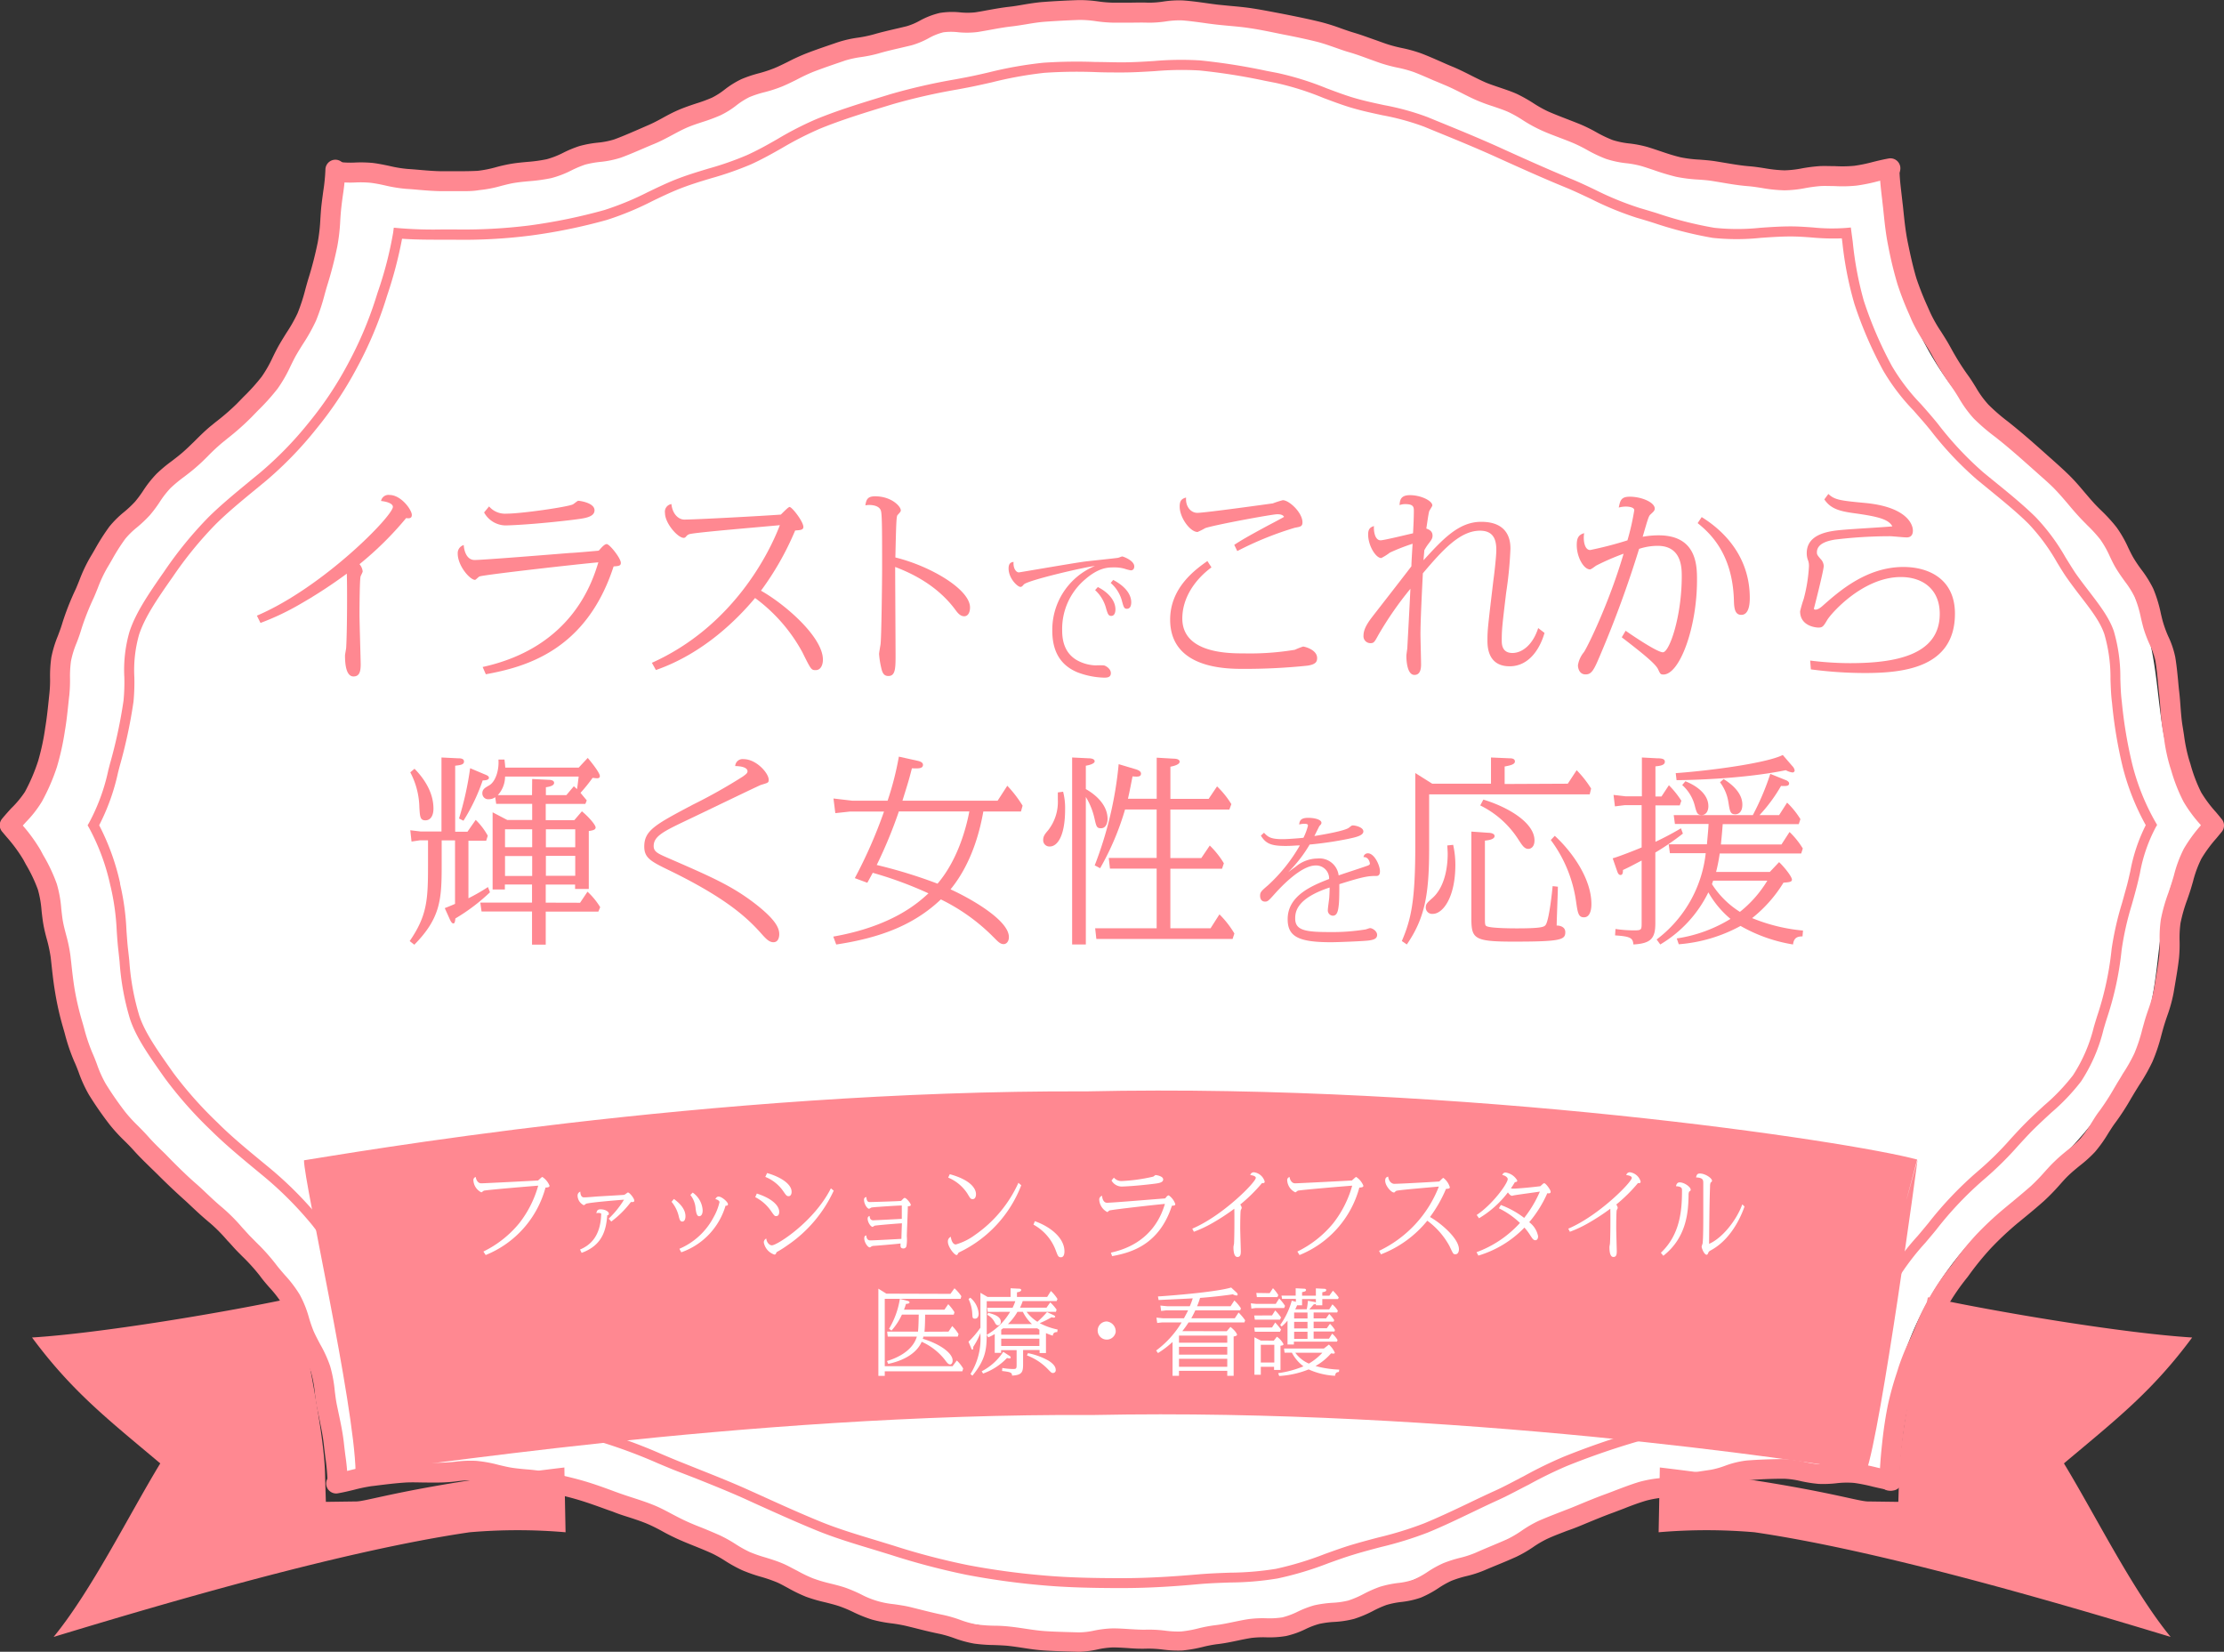 <svg xmlns="http://www.w3.org/2000/svg" viewBox="0 0 446.28 331.45"><rect x="0" y="0" width="446.28" height="331.45" fill="#333333" stroke="none"/><defs><style>.cls-1{fill:#fff;}.cls-2{fill:#ff8891;}</style></defs><g id="レイヤー_2" data-name="レイヤー 2"><g id="レイヤー_1-2" data-name="レイヤー 1"><path class="cls-1" d="M433.08,191.78c-1.54,13.26-3.28,28.3-31.33,51.44-20.58,17-23.7,41.07-23.87,52.9-33.7-6-54,3.21-75.5,12.91-19.68,8.9-42,19-79.24,19s-59.56-10.08-79.24-19c-16.72-7.56-32.76-14.81-55-14.81a117,117,0,0,0-20.52,1.9c-.18-11.83-3.3-35.94-23.87-52.9C16.48,220.08,14.74,205,13.2,191.78c-1-8.46-2-17.16-9.25-26.17,7.27-9,8.27-17.71,9.25-26.16,1.54-13.27,3.28-28.31,31.34-51.45C65.11,71,68.23,46.93,68.41,35.1c33.7,6,54-3.21,75.49-12.91,19.68-8.9,42-19,79.24-19s59.56,10.08,79.24,19c21.46,9.7,41.8,18.9,75.5,12.91.17,11.83,3.29,35.94,23.87,52.9,28.05,23.14,29.79,38.18,31.33,51.45,1,8.45,2,17.15,9.25,26.16C435.06,174.62,434.06,183.32,433.08,191.78Z"/><path class="cls-2" d="M71.32,301.29l-5.93.08c-.06-1.93-.12-3.86-.17-5.78-.2-7.12-2.7-19.86-5.75-35.25l-.27,0c-13.55,2.94-38.88,7.18-52.77,8.05,8.08,10.91,15.29,16.47,25.73,25.26-6.35,10.45-13.77,25.49-21.4,34.82,24-7.29,58.66-17.37,83.49-21a112.13,112.13,0,0,1,19.24,0q-.13-6.48-.24-13C81.68,298.24,73.62,301.38,71.32,301.29Z"/><path class="cls-2" d="M375,301.29l5.93.08c.06-1.93.12-3.86.17-5.78.2-7.12,2.7-19.86,5.75-35.25l.27,0c13.55,2.94,38.88,7.18,52.77,8.05-8.08,10.91-15.29,16.47-25.73,25.26,6.35,10.45,13.77,25.49,21.41,34.82-24-7.29-58.67-17.37-83.5-21a112.13,112.13,0,0,0-19.24,0q.13-6.48.24-13C364.61,298.24,372.66,301.38,375,301.29Z"/><path class="cls-2" d="M384.71,232.68C371.16,229,293.67,217.32,218,219c-75.73-.31-149.65,12.72-157,13.83,0,4.39,10.1,48.77,10.36,62.6,6.91-.08,76.86-11.88,148.11-11.49,71.21-1.46,143.72,9.26,155,11.39,3-8.3,10.35-62.59,10.32-62.6S379.89,250.62,384.71,232.68Z"/><path class="cls-2" d="M225.08,318.67c-6.49,0-11.32-.16-15.65-.54A149.75,149.75,0,0,1,193.9,316a143.74,143.74,0,0,1-15.16-4l-3.25-1c-4.08-1.23-7.94-2.39-11.64-3.9-4.29-1.76-8.44-3.64-12.45-5.45l-1.86-.85c-3.28-1.48-6.56-2.79-10-4.17L135.32,295c-1.09-.44-2.18-.9-3.28-1.36a104.25,104.25,0,0,0-11-4.13,110.13,110.13,0,0,0-14.9-3.43l-1.89-.27a89.37,89.37,0,0,0-13.37-1.3,81.83,81.83,0,0,0-8.52.58l-2.39.24-1,.09-.13-.95a39.54,39.54,0,0,0-2.43-8.23c-.58-1.57-1.19-3.2-1.73-4.94-.41-1.31-.78-2.69-1.13-4a43.25,43.25,0,0,0-3.29-9.42,71.69,71.69,0,0,0-7.57-12,72.81,72.81,0,0,0-10.08-10.09l-.51-.42c-3.77-3.11-7-5.8-9.79-8.57a81.85,81.85,0,0,1-9.1-10.27l-.51-.71c-2.89-4.11-5.38-7.65-6.6-11.3A51.56,51.56,0,0,1,24,193l-.24-2.25c-.15-1.24-.24-2.51-.33-3.85a48.52,48.52,0,0,0-1.23-9l-.05-.18a43.8,43.8,0,0,0-4.28-11.61l-.29-.5.29-.5a39.55,39.55,0,0,0,3.87-10.59l.32-1.23a98.73,98.73,0,0,0,2.73-12.72,38.91,38.91,0,0,0,.16-4.64A27.53,27.53,0,0,1,26,126.71c1.25-3.75,3.7-7.38,7-12.11a78.54,78.54,0,0,1,8.73-10.71c2.5-2.5,5.56-5,8.8-7.68l1.6-1.31A72.5,72.5,0,0,0,62,84.76a71,71,0,0,0,7.8-11.71,76,76,0,0,0,5.55-13l.43-1.36a75.52,75.52,0,0,0,3.11-12l.13-1,1,.09a83.1,83.1,0,0,0,8.87.26h2.07a107.14,107.14,0,0,0,15.28-.8,111.51,111.51,0,0,0,15-3.08A58.43,58.43,0,0,0,130,38.55c1.71-.82,3.49-1.68,5.26-2.4,2.27-.92,4.62-1.63,6.9-2.32a61.74,61.74,0,0,0,7.7-2.69c2.07-.93,4-2,6.12-3.22a66.92,66.92,0,0,1,7.79-4c4.28-1.76,8.78-3.14,13.54-4.6l1.33-.41a120.74,120.74,0,0,1,13.13-3l2.17-.41c1.49-.29,3-.63,4.57-1a78.73,78.73,0,0,1,10.85-1.91,98.58,98.58,0,0,1,10.52-.15c1.69,0,3.41.07,5.17.07,2.23,0,4.43-.13,6.56-.27a62.82,62.82,0,0,1,9.17-.12,123,123,0,0,1,13.36,2.1l2.19.42a59.4,59.4,0,0,1,9.83,3.06c1.76.66,3.43,1.29,5.11,1.81,2.15.66,4.36,1.13,6.5,1.59a51.54,51.54,0,0,1,8.72,2.41l1.55.64c4.47,1.82,8.69,3.55,12.88,5.44l.41.19c4.41,2,9,4.06,13.65,6,1.74.7,3.47,1.52,5.14,2.32a62.44,62.44,0,0,0,9,3.67c1.11.32,2.22.66,3.34,1A75.71,75.71,0,0,0,344,45.71a43.76,43.76,0,0,0,9.22,0c2-.14,4-.28,6.13-.28,1.51,0,3,.11,4.43.21a37.54,37.54,0,0,0,6.62.1l1-.09.13,1c.08.62.17,1.24.25,1.86A68.83,68.83,0,0,0,374,60.35a78.89,78.89,0,0,0,5.64,13.1,40.64,40.64,0,0,0,5.81,7.62c1,1.12,2,2.27,3,3.47l.43.53a66.73,66.73,0,0,0,9.15,9.76l2.35,1.92c3,2.43,5.78,4.72,8.09,7a41.12,41.12,0,0,1,6,8.08c.7,1.13,1.36,2.2,2,3.17.9,1.28,1.81,2.47,2.69,3.61,2.17,2.84,4.05,5.28,5,8a32.9,32.9,0,0,1,1.32,9.56c.05,1.49.09,2.89.25,4.27l.05.42a89.48,89.48,0,0,0,2.07,12.4,45.84,45.84,0,0,0,4.72,11.77l.29.5-.29.5a31.5,31.5,0,0,0-3.17,9.24c-.21.93-.42,1.86-.66,2.76-.32,1.25-.66,2.46-1,3.65a58.93,58.93,0,0,0-2,8.94,63.56,63.56,0,0,1-2.85,13.39c-.27.82-.52,1.67-.78,2.55A33.15,33.15,0,0,1,417.6,217a41.76,41.76,0,0,1-6,6.29c-1.21,1.12-2.47,2.28-3.74,3.54-.92.93-1.84,1.94-2.82,3a67.52,67.52,0,0,1-6.84,6.76,69.82,69.82,0,0,0-9.66,10.17c-.72.89-1.46,1.75-2.18,2.61A50.35,50.35,0,0,0,380,258,77.48,77.48,0,0,0,374.42,271a75.81,75.81,0,0,0-2.49,12.65l-.32,2.3-1-.09c-1.15-.11-2.29-.25-3.44-.38a69.37,69.37,0,0,0-7.91-.62,105,105,0,0,0-15.27,1.2,110.3,110.3,0,0,0-15,3.09,151.13,151.13,0,0,0-14.52,5,85.52,85.52,0,0,0-7.75,3.79c-2,1-4,2.12-6.06,3.05-1.76.8-3.55,1.66-5.28,2.49-2.88,1.38-5.85,2.81-8.93,4.07a73.68,73.68,0,0,1-9.37,2.89c-1.86.49-3.79,1-5.69,1.59-1.6.49-3.18,1.06-4.85,1.66a66.25,66.25,0,0,1-10.17,3.05,60.74,60.74,0,0,1-9.54.81c-2,.07-4.07.14-6.15.32C236.26,318.28,230.92,318.67,225.08,318.67ZM90.87,282.53a91.17,91.17,0,0,1,13.67,1.32l1.88.28a111,111,0,0,1,15.17,3.48,104.64,104.64,0,0,1,11.22,4.2c1.09.46,2.18.92,3.26,1.36l4.17,1.67c3.34,1.33,6.81,2.71,10.12,4.21l1.87.84c4,1.82,8.12,3.69,12.37,5.43,3.62,1.48,7.43,2.62,11.47,3.84l3.26,1a138.22,138.22,0,0,0,14.95,3.91,148.17,148.17,0,0,0,15.33,2.08c4.26.37,9,.53,15.47.53,5.77,0,11-.39,15.46-.77,2.14-.18,4.23-.26,6.26-.33a61,61,0,0,0,9.23-.77,65.85,65.85,0,0,0,9.87-3c1.7-.61,3.3-1.19,4.94-1.7,1.94-.59,3.89-1.11,5.77-1.6a72.09,72.09,0,0,0,9.12-2.81c3-1.24,6-2.65,8.82-4,1.74-.84,3.54-1.7,5.33-2.51,2-.9,4-2,5.94-3a84.62,84.62,0,0,1,7.94-3.87,154.13,154.13,0,0,1,14.71-5.09,111,111,0,0,1,15.28-3.15,107.38,107.38,0,0,1,15.55-1.22,70.24,70.24,0,0,1,8.14.64l2.45.27.05-.39a78.61,78.61,0,0,1,2.57-13A80.22,80.22,0,0,1,378.24,257a51.32,51.32,0,0,1,6.58-9c.72-.85,1.44-1.71,2.16-2.59A73.17,73.17,0,0,1,396.91,235a63.52,63.52,0,0,0,6.64-6.56c1-1.08,1.93-2.1,2.89-3.06,1.29-1.3,2.57-2.47,3.8-3.6a40.28,40.28,0,0,0,5.73-6,31.34,31.34,0,0,0,4.2-9.73c.27-.91.53-1.79.81-2.62a62.64,62.64,0,0,0,2.75-13,62,62,0,0,1,2.1-9.25c.33-1.18.66-2.38,1-3.61.23-.89.43-1.79.64-2.7a34.33,34.33,0,0,1,3.11-9.29,48.57,48.57,0,0,1-4.65-11.77,90.92,90.92,0,0,1-2.11-12.68l-.05-.42c-.17-1.46-.22-3-.27-4.43a31,31,0,0,0-1.22-9c-.82-2.46-2.6-4.78-4.67-7.47-.89-1.16-1.81-2.36-2.74-3.68-.72-1-1.39-2.12-2.1-3.28a39.69,39.69,0,0,0-5.68-7.71c-2.23-2.23-5-4.49-7.93-6.89l-2.36-1.93a68.35,68.35,0,0,1-9.43-10l-.43-.52c-.95-1.17-2-2.31-2.94-3.41a42.09,42.09,0,0,1-6.09-8A80.88,80.88,0,0,1,372.12,61a70.36,70.36,0,0,1-2.41-12.25l-.12-.92a47.5,47.5,0,0,1-6-.17c-1.4-.11-2.84-.21-4.28-.21-2,0-4,.14-6,.28a45.78,45.78,0,0,1-9.65,0,79.66,79.66,0,0,1-11.81-3c-1.11-.35-2.21-.69-3.31-1a62.74,62.74,0,0,1-9.24-3.79c-1.73-.81-3.36-1.59-5-2.27-4.71-1.92-9.29-4-13.73-6l-.41-.19c-4.15-1.88-8.36-3.59-12.81-5.41l-1.55-.64a50.12,50.12,0,0,0-8.38-2.3c-2.18-.47-4.43-.95-6.67-1.64-1.74-.54-3.43-1.18-5.22-1.85a57,57,0,0,0-9.51-3l-2.19-.43a121.86,121.86,0,0,0-13.15-2.07,61.84,61.84,0,0,0-8.88.13c-2.16.13-4.39.27-6.68.27-1.77,0-3.51,0-5.21-.07a97.17,97.17,0,0,0-10.31.14A78.2,78.2,0,0,0,199,16.53c-1.6.36-3.11.7-4.64,1l-2.16.41a121.46,121.46,0,0,0-12.93,2.93l-1.32.4c-4.72,1.45-9.18,2.82-13.38,4.54A68,68,0,0,0,157,29.66c-2,1.15-4.13,2.33-6.28,3.31a65.58,65.58,0,0,1-7.94,2.78c-2.24.67-4.54,1.37-6.73,2.26-1.71.69-3.38,1.49-5.14,2.34a60.11,60.11,0,0,1-9.16,3.79,111,111,0,0,1-15.3,3.13,107,107,0,0,1-15.57.83H88.81c-2.72,0-5.3,0-8.13-.19a84.73,84.73,0,0,1-3,11.41l-.43,1.36A78.38,78.38,0,0,1,71.52,74a73.71,73.71,0,0,1-8,12A74.77,74.77,0,0,1,53.43,96.44l-1.6,1.32c-3.2,2.63-6.23,5.11-8.65,7.54a76.69,76.69,0,0,0-8.51,10.45c-3.23,4.59-5.6,8.1-6.76,11.59a26.15,26.15,0,0,0-.95,8.58,41.74,41.74,0,0,1-.17,4.88,100.05,100.05,0,0,1-2.79,13L23.69,155a42.93,42.93,0,0,1-3.79,10.6,47.16,47.16,0,0,1,4.2,11.61l0,.18a50.05,50.05,0,0,1,1.28,9.39c.1,1.32.18,2.56.32,3.76.09.75.17,1.5.25,2.27a49.57,49.57,0,0,0,2,11c1.12,3.37,3.54,6.8,6.34,10.78l.5.71a80,80,0,0,0,8.89,10c2.69,2.7,5.91,5.36,9.64,8.43l.51.42a75.2,75.2,0,0,1,10.36,10.37,74,74,0,0,1,7.79,12.37,44.89,44.89,0,0,1,3.46,9.85c.36,1.37.7,2.67,1.1,3.93.53,1.69,1.12,3.3,1.7,4.84a47.93,47.93,0,0,1,2.38,7.71l1.44-.15A82.39,82.39,0,0,1,90.87,282.53Z"/><path class="cls-2" d="M67.73,299.13a2,2,0,0,1-2-2,45.47,45.47,0,0,0-.45-4.73c-.1-.84-.21-1.71-.31-2.6-.19-1.75-.59-3.63-1-5.62l-.34-1.61c-.2-1-.33-2-.45-3a24.34,24.34,0,0,0-.78-4.27,22.27,22.27,0,0,0-1.7-3.7c-.5-.94-1-1.91-1.47-2.95a31.28,31.28,0,0,1-1.07-3.08,18.59,18.59,0,0,0-1.49-3.84,22.18,22.18,0,0,0-2.55-3.32c-.68-.77-1.37-1.57-2-2.44a38.39,38.39,0,0,0-3.49-3.86c-.48-.48-1-1-1.45-1.48s-1-1.14-1.58-1.72a31.38,31.38,0,0,0-3.49-3.52c-1.21-1-2.31-2-3.37-3-.62-.58-1.22-1.16-1.83-1.7-2-1.79-3.79-3.53-5.12-4.85-.47-.47-.93-.92-1.39-1.36-1.28-1.25-2.49-2.42-3.6-3.67-.63-.7-1.3-1.38-1.94-2a33,33,0,0,1-2.92-3.22,69.6,69.6,0,0,1-4.1-5.92,27.07,27.07,0,0,1-2.09-4.6c-.28-.72-.54-1.41-.82-2A37.9,37.9,0,0,1,13,207.39l-.36-1.26a58.77,58.77,0,0,1-1.58-7c-.32-1.88-.52-3.69-.71-5.43l-.17-1.55a29,29,0,0,0-.76-3.6c-.28-1-.56-2.13-.75-3.26-.14-.86-.24-1.72-.33-2.56a21.28,21.28,0,0,0-.73-4.2,30.18,30.18,0,0,0-2.42-5.08l-.54-1a31.08,31.08,0,0,0-3.26-4.43l-1-1.18a2,2,0,0,1,0-2.51c.6-.74,1.24-1.44,1.85-2.12A19.66,19.66,0,0,0,5,158.9a36.83,36.83,0,0,0,2.66-6.23A46.85,46.85,0,0,0,9.08,146c.28-1.67.47-3.38.64-5L9.93,139a25.76,25.76,0,0,0,.12-2.84,25.83,25.83,0,0,1,.25-4.24,22.9,22.9,0,0,1,1.31-4.31c.32-.85.65-1.72.9-2.58a52.86,52.86,0,0,1,2.63-6.7c.27-.59.51-1.21.77-1.84a30.77,30.77,0,0,1,2.22-4.71c.3-.5.6-1,.91-1.55a44,44,0,0,1,2.9-4.55,19.94,19.94,0,0,1,2.91-2.9,22.34,22.34,0,0,0,2.23-2.09,22.47,22.47,0,0,0,1.61-2.16,22.46,22.46,0,0,1,2.74-3.47,28.53,28.53,0,0,1,3.07-2.56c.8-.62,1.63-1.25,2.4-1.94s1.29-1.21,2-1.89c1-1,2-2,3.17-3l1.13-.92A47.09,47.09,0,0,0,47.54,81l1.37-1.41a39.42,39.42,0,0,0,3.6-4,25.23,25.23,0,0,0,2.22-3.9c.41-.84.84-1.71,1.32-2.54s.93-1.55,1.4-2.31a30.71,30.71,0,0,0,2.27-4A37.73,37.73,0,0,0,61.29,58c.21-.77.42-1.52.65-2.26.7-2.25,1.3-4.58,1.82-7.11a35.44,35.44,0,0,0,.53-4.74c.06-.88.11-1.73.2-2.56.11-1,.25-2,.37-2.91a37.7,37.7,0,0,0,.44-4.37,2,2,0,0,1,2-2h0a2,2,0,0,1,2,2A41.91,41.91,0,0,1,68.83,39c-.13.89-.25,1.83-.36,2.81-.08.77-.14,1.56-.19,2.38a38.11,38.11,0,0,1-.6,5.29c-.55,2.66-1.18,5.11-1.92,7.49-.22.7-.42,1.42-.62,2.14a41.07,41.07,0,0,1-1.74,5.27,36.37,36.37,0,0,1-2.56,4.58c-.45.71-.9,1.43-1.33,2.17s-.79,1.5-1.2,2.32a28,28,0,0,1-2.59,4.52,43.61,43.61,0,0,1-3.95,4.4l-1.33,1.37a51.05,51.05,0,0,1-4.75,4.21l-1.12.91c-1,.84-2,1.78-2.89,2.7-.68.68-1.39,1.38-2.11,2-.88.79-1.78,1.48-2.65,2.14a28.49,28.49,0,0,0-2.68,2.22A18.85,18.85,0,0,0,32,100.81a25.72,25.72,0,0,1-1.93,2.57,25.55,25.55,0,0,1-2.59,2.45,16.48,16.48,0,0,0-2.34,2.29,40.27,40.27,0,0,0-2.63,4.13c-.32.56-.63,1.1-.95,1.62A27.48,27.48,0,0,0,19.62,118c-.27.68-.54,1.34-.83,2a51.48,51.48,0,0,0-2.44,6.18c-.29,1-.65,2-1,2.88a19.4,19.4,0,0,0-1.1,3.56,22.1,22.1,0,0,0-.2,3.59,30.49,30.49,0,0,1-.14,3.29c-.08.63-.14,1.26-.21,1.89-.18,1.72-.37,3.49-.68,5.28a52.59,52.59,0,0,1-1.6,7.24,41.06,41.06,0,0,1-3,6.92,22.66,22.66,0,0,1-3.21,4.12l-.64.71a33,33,0,0,1,3.57,4.93l.53,1a33.14,33.14,0,0,1,2.73,5.78,24.17,24.17,0,0,1,.9,5c.09.81.17,1.57.29,2.31.17,1,.42,1.92.68,2.93a30,30,0,0,1,.86,4.14l.18,1.57c.18,1.69.38,3.45.67,5.21A56.55,56.55,0,0,0,16.5,205c.13.43.25.87.37,1.31a36.2,36.2,0,0,0,1.68,5c.33.74.63,1.51.91,2.26a23.07,23.07,0,0,0,1.77,3.93,66.36,66.36,0,0,0,3.87,5.59,29.42,29.42,0,0,0,2.57,2.81c.68.69,1.39,1.41,2.09,2.19,1,1.14,2.17,2.27,3.4,3.46L34.57,233c1.3,1.29,3,3,5,4.72.64.57,1.28,1.17,1.92,1.78,1,.95,2.06,1.94,3.17,2.86a36.39,36.39,0,0,1,3.92,3.94c.5.55,1,1.1,1.49,1.63l1.41,1.43a40.35,40.35,0,0,1,3.84,4.28c.56.75,1.18,1.45,1.83,2.21a24.64,24.64,0,0,1,3,3.95A21.52,21.52,0,0,1,62,264.42a27.64,27.64,0,0,0,.92,2.67c.39.89.85,1.75,1.33,2.66a25.28,25.28,0,0,1,2,4.39,26.87,26.87,0,0,1,.93,5c.12.95.23,1.85.4,2.69l.33,1.58c.45,2.1.86,4.07,1.08,6,.09.88.2,1.72.3,2.54a45.83,45.83,0,0,1,.48,5.17,2,2,0,0,1-2,2Z"/><path class="cls-2" d="M216.76,331.45h-.36l-2.07-.06c-1.62-.05-3.3-.1-4.92-.21s-2.9-.32-4.28-.53c-.9-.14-1.79-.27-2.67-.37s-2-.14-3-.18a31.59,31.59,0,0,1-4-.29,23.44,23.44,0,0,1-4-1.1,23.38,23.38,0,0,0-2.76-.82c-1.84-.37-3.62-.81-5.33-1.25l-1.47-.36a30,30,0,0,0-3-.53A27.19,27.19,0,0,1,175,325a27.56,27.56,0,0,1-3.83-1.54,26.39,26.39,0,0,0-2.67-1.12c-.94-.32-1.91-.56-2.94-.82a31.06,31.06,0,0,1-3.79-1.1,30.35,30.35,0,0,1-3.62-1.75c-.92-.49-1.79-1-2.66-1.32a29.92,29.92,0,0,0-3-1,31.92,31.92,0,0,1-3.58-1.27,28.94,28.94,0,0,1-3.36-1.85,24.23,24.23,0,0,0-2.71-1.53c-1.13-.51-2.32-1-3.47-1.46s-2.14-.86-3.19-1.33-2.12-1-3.13-1.56-2.21-1.18-3.32-1.64-2.56-.94-3.94-1.38c-1-.31-1.9-.62-2.84-1L122,303c-1.9-.69-3.87-1.41-5.83-2s-3.74-1-5.74-1.42l-1.17-.27a32.15,32.15,0,0,0-4-.53c-1-.09-2-.19-3-.34s-2.1-.41-3.11-.65a23,23,0,0,0-3.87-.72,20,20,0,0,0-3.64.18,32.22,32.22,0,0,1-3.47.24c-.81,0-1.62,0-2.44,0-1.43,0-2.9-.08-4.35,0-2,.13-4.12.39-6.32.67l-.46.05a32.34,32.34,0,0,0-3.56.74c-1,.24-2,.49-3.11.68a2,2,0,1,1-.7-3.93c1-.17,1.92-.41,2.86-.64a34.87,34.87,0,0,1,4-.81l.46-.06c2.26-.28,4.4-.55,6.55-.69,1.63-.1,3.21-.06,4.73,0a39,39,0,0,0,5.37-.17,24.09,24.09,0,0,1,4.35-.19,26.44,26.44,0,0,1,4.52.82c1,.23,1.88.45,2.76.58s1.89.23,2.82.31a35.79,35.79,0,0,1,4.52.62l1.16.26c2,.45,4,.91,6,1.5s4.09,1.35,6,2.06l.91.33c.9.32,1.8.62,2.71.91,1.39.45,2.83.92,4.23,1.49s2.51,1.18,3.68,1.8c1,.53,1.91,1,2.87,1.44s2,.87,3.07,1.28c1.19.48,2.41,1,3.62,1.53a27.39,27.39,0,0,1,3.16,1.76,23.85,23.85,0,0,0,2.88,1.61,28.76,28.76,0,0,0,3.14,1.09c1.1.34,2.23.69,3.36,1.16s2,1,3,1.49a26.82,26.82,0,0,0,3.16,1.53,28.34,28.34,0,0,0,3.32,1c1.06.26,2.17.53,3.28.91a30.79,30.79,0,0,1,3,1.28,17.6,17.6,0,0,0,6.63,2c1.1.16,2.24.32,3.39.6l1.48.37c1.67.42,3.4.86,5.14,1.21a25.8,25.8,0,0,1,3.27.95,19.34,19.34,0,0,0,3.34.94,31.46,31.46,0,0,0,3.49.25c1.09,0,2.2.07,3.35.2.93.1,1.87.24,2.81.38,1.31.2,2.65.4,4,.5,1.53.11,3.09.15,4.74.2l2.1.06a14.77,14.77,0,0,0,3.1-.36,21.16,21.16,0,0,1,3.75-.44c1.13,0,2.22.07,3.28.14,1.24.07,2.41.15,3.55.11a26.59,26.59,0,0,1,3.63.2,19.4,19.4,0,0,0,3.24.17,23.48,23.48,0,0,0,3.45-.62,28.34,28.34,0,0,1,3.3-.63c1.26-.14,2.55-.41,3.8-.67.94-.19,1.92-.4,2.9-.55a22,22,0,0,1,3.67-.18,16.94,16.94,0,0,0,3.19-.18,15.64,15.64,0,0,0,3.09-1.15,19.38,19.38,0,0,1,3.35-1.28,23.71,23.71,0,0,1,3.64-.5,16.24,16.24,0,0,0,3.15-.45,19.43,19.43,0,0,0,3.16-1.36,26.19,26.19,0,0,1,3.13-1.38,21.16,21.16,0,0,1,3.69-.78,14.35,14.35,0,0,0,3.05-.65,17.26,17.26,0,0,0,2.89-1.58,20.87,20.87,0,0,1,3.16-1.75,25,25,0,0,1,3.52-1.11,21,21,0,0,0,3-1c1-.45,2-.87,3-1.29s2.23-.93,3.32-1.42a21.82,21.82,0,0,0,2.81-1.65,23.77,23.77,0,0,1,3.43-2c1.36-.6,2.75-1.14,4.1-1.67.86-.33,1.73-.67,2.58-1l1.14-.47c1.81-.75,3.68-1.53,5.58-2.22.72-.26,1.44-.54,2.16-.82,1.51-.57,3.07-1.17,4.69-1.66a23.79,23.79,0,0,1,4.24-.76,28.52,28.52,0,0,0,3-.45c1.87-.43,3.78-.72,5.63-1l1.54-.23a17.93,17.93,0,0,0,2.76-.78,18.27,18.27,0,0,1,4.37-1.07c2.24-.17,4.64-.27,7.33-.29a24,24,0,0,1,4.22.56,21.61,21.61,0,0,0,3.05.48,19.29,19.29,0,0,0,2.89-.11,21.13,21.13,0,0,1,4.44-.06,38.87,38.87,0,0,1,4.22.83c1,.23,2,.46,2.92.63A2,2,0,1,1,379,299c-1.08-.19-2.13-.44-3.14-.67a34.34,34.34,0,0,0-3.79-.76,17.6,17.6,0,0,0-3.61.07,23.38,23.38,0,0,1-3.47.13,27.12,27.12,0,0,1-3.62-.56,17,17,0,0,0-3.38-.48c-2.6,0-4.9.11-7,.28a15,15,0,0,0-3.41.87,20.57,20.57,0,0,1-3.43.94l-1.56.23c-1.85.28-3.61.54-5.32.94a30.33,30.33,0,0,1-3.41.52,20.63,20.63,0,0,0-3.55.62c-1.47.44-3,1-4.41,1.57l-2.22.84c-1.82.66-3.65,1.42-5.42,2.15l-1.15.48c-.88.36-1.76.7-2.65,1-1.3.51-2.65,1-3.94,1.6a20.73,20.73,0,0,0-2.85,1.66,25.3,25.3,0,0,1-3.35,1.94c-1.12.51-2.27,1-3.42,1.47-1,.41-2,.82-3,1.25a22.45,22.45,0,0,1-3.65,1.18,22.45,22.45,0,0,0-3,.94,18.72,18.72,0,0,0-2.56,1.44,21.15,21.15,0,0,1-3.59,1.94,17.94,17.94,0,0,1-3.92.87,16.93,16.93,0,0,0-3,.61,21.33,21.33,0,0,0-2.64,1.18,23.42,23.42,0,0,1-3.81,1.6,19.6,19.6,0,0,1-4,.61,18.43,18.43,0,0,0-3,.4,15.71,15.71,0,0,0-2.66,1,17.85,17.85,0,0,1-4,1.43,20.07,20.07,0,0,1-4,.26,20,20,0,0,0-3,.13c-.87.14-1.76.32-2.7.52-1.33.28-2.71.57-4.17.73a25.68,25.68,0,0,0-2.84.55,28.14,28.14,0,0,1-4.06.71,23.25,23.25,0,0,1-3.94-.18,23.67,23.67,0,0,0-3.08-.19c-1.33.05-2.66,0-3.94-.11-1-.06-2-.13-3-.13a16.84,16.84,0,0,0-3,.38A20,20,0,0,1,216.76,331.45Z"/><path class="cls-2" d="M379.18,299.13h0a2,2,0,0,1-2-2c0-2.25.21-4.85.52-7.72s.69-5.31,1.17-7.65a63.34,63.34,0,0,1,1.73-6.22l.39-1.24a46.3,46.3,0,0,1,2.1-5.2c.29-.64.59-1.29.87-1.95l.24-.55a47.48,47.48,0,0,1,7.39-12.69l.28-.38a60.25,60.25,0,0,1,4.69-5.77,65.45,65.45,0,0,1,5.67-5.3l.89-.74c1.56-1.28,3-2.49,4.39-3.7a39.54,39.54,0,0,0,2.78-2.87c.63-.7,1.28-1.43,2-2.1.86-.85,1.75-1.58,2.61-2.28a21.44,21.44,0,0,0,2.54-2.28,22.82,22.82,0,0,0,2.28-3.22c.5-.8,1-1.63,1.61-2.4a48.25,48.25,0,0,0,2.87-4.44l.74-1.25c.35-.57.7-1.12,1-1.66a34,34,0,0,0,2.34-4.12,32.11,32.11,0,0,0,1.59-4.8c.14-.53.28-1,.43-1.55.24-.85.52-1.68.8-2.49a27.52,27.52,0,0,0,1.12-4l.25-1.48c.31-1.84.61-3.59.81-5.31a25.81,25.81,0,0,0,.09-3,25,25,0,0,1,.24-4.27,33.73,33.73,0,0,1,1.51-5.34c.2-.58.4-1.17.59-1.77s.34-1.12.51-1.69a25.55,25.55,0,0,1,2-5.39,30,30,0,0,1,3.43-4.71l0,0-.17-.21a27.56,27.56,0,0,1-3.33-4.53,34.35,34.35,0,0,1-2.46-6.25l-.25-.78a35.65,35.65,0,0,1-1.19-5.67c-.09-.53-.17-1.06-.26-1.58-.25-1.53-.37-3-.48-4.48-.06-.9-.13-1.8-.23-2.69s-.17-1.58-.24-2.38c-.14-1.46-.29-3-.53-4.45a15.19,15.19,0,0,0-1.13-3.22,26.46,26.46,0,0,1-1.21-3.15c-.21-.73-.39-1.49-.57-2.26a22.44,22.44,0,0,0-1.26-4.17,18.72,18.72,0,0,0-1.94-3.09c-.57-.79-1.16-1.62-1.72-2.53s-.91-1.68-1.31-2.51a19.75,19.75,0,0,0-1.94-3.43,29,29,0,0,0-2.55-2.79c-.68-.69-1.39-1.4-2.09-2.19-.5-.55-1-1.13-1.49-1.72-.95-1.13-1.94-2.29-3-3.39s-2.46-2.29-3.82-3.51l-1.25-1.11c-1.58-1.41-3.31-2.94-5.2-4.5l-1.63-1.31A40.49,40.49,0,0,1,396.08,84a23.64,23.64,0,0,1-3-4.13c-.5-.83-1-1.61-1.49-2.3a52.46,52.46,0,0,1-3.53-5.61l-.55-1c-.44-.76-.91-1.5-1.38-2.24a32.28,32.28,0,0,1-2.52-4.46l-.47-1.1A60.05,60.05,0,0,1,380.75,57a77.54,77.54,0,0,1-1.83-7.54c-.48-2.33-.72-4.6-.93-6.6l-.11-1.07q-.11-.95-.21-1.86c-.25-2.1-.47-4.08-.5-5.84a2,2,0,0,1,2-2,2,2,0,0,1,2,2c0,1.56.23,3.36.47,5.44.07.61.14,1.24.22,1.89l.11,1.08c.21,2,.43,4.07.87,6.21.48,2.33,1,4.74,1.72,7.16a59,59,0,0,0,2.26,5.7l.49,1.11a28,28,0,0,0,2.22,3.91c.49.78,1,1.57,1.47,2.39l.56,1a51,51,0,0,0,3.25,5.2c.63.84,1.18,1.74,1.71,2.6A19.6,19.6,0,0,0,399,81.19a37.27,37.27,0,0,0,3.92,3.4c.56.45,1.13.9,1.68,1.36,1.95,1.6,3.71,3.16,5.33,4.6l1.23,1.1c1.41,1.25,2.74,2.43,4,3.66s2.27,2.45,3.28,3.64c.48.56.95,1.12,1.43,1.65.62.71,1.29,1.38,1.94,2a32.58,32.58,0,0,1,2.9,3.2,23.22,23.22,0,0,1,2.35,4.1c.38.78.74,1.53,1.13,2.17.48.79,1,1.55,1.55,2.28a22.89,22.89,0,0,1,2.35,3.79,26.7,26.7,0,0,1,1.5,4.89c.16.7.32,1.39.51,2a23,23,0,0,0,1,2.68,18,18,0,0,1,1.4,4.15c.27,1.62.42,3.2.57,4.73.07.78.14,1.55.23,2.3.11.95.18,1.9.25,2.85.11,1.43.21,2.77.44,4.11.09.54.17,1.09.26,1.64a32.87,32.87,0,0,0,1.05,5.06l.25.79A31.1,31.1,0,0,0,441.7,159a24.92,24.92,0,0,0,2.88,3.87c.42.49.84,1,1.26,1.52a2,2,0,0,1,0,2.51l-1.1,1.33a27.31,27.31,0,0,0-3,4.08,22.73,22.73,0,0,0-1.68,4.57c-.18.62-.35,1.22-.54,1.82s-.41,1.23-.62,1.84a31,31,0,0,0-1.35,4.71,21.84,21.84,0,0,0-.18,3.58,28.6,28.6,0,0,1-.12,3.44c-.21,1.83-.52,3.62-.84,5.52l-.25,1.47a30.36,30.36,0,0,1-1.27,4.58c-.26.76-.52,1.53-.75,2.33-.14.48-.28,1-.41,1.48a35.76,35.76,0,0,1-1.8,5.38,37.6,37.6,0,0,1-2.61,4.62c-.33.52-.66,1.06-1,1.61l-.72,1.21a48.71,48.71,0,0,1-3.12,4.81c-.48.63-.93,1.36-1.42,2.12a27,27,0,0,1-2.67,3.75,25.59,25.59,0,0,1-3,2.72c-.79.64-1.6,1.31-2.32,2s-1.19,1.25-1.81,1.94a41.52,41.52,0,0,1-3.09,3.17c-1.42,1.27-2.92,2.51-4.51,3.81l-.89.73a63.63,63.63,0,0,0-5.31,5,57.93,57.93,0,0,0-4.39,5.4l-.28.38a44.41,44.41,0,0,0-6.92,11.89l-.24.55c-.29.68-.59,1.35-.89,2a40.41,40.41,0,0,0-1.93,4.74l-.39,1.25a57.57,57.57,0,0,0-1.63,5.82c-.46,2.22-.81,4.53-1.11,7.29s-.47,5.21-.5,7.34A2,2,0,0,1,379.18,299.13Z"/><path class="cls-2" d="M92.93,38.36H91.1l-2.28,0c-1.59,0-3.19-.13-4.75-.26-.84-.08-1.68-.15-2.54-.2a29.63,29.63,0,0,1-4.18-.67c-1-.23-2-.43-3-.55a21.33,21.33,0,0,0-2.92-.07,21.85,21.85,0,0,1-4.38-.21,2,2,0,1,1,.7-3.94,18.4,18.4,0,0,0,3.6.15,25.49,25.49,0,0,1,3.48.09c1.17.15,2.28.38,3.36.61a24.91,24.91,0,0,0,3.58.59c.89.06,1.78.13,2.65.21,1.53.13,3,.25,4.37.25l2.35,0c1.65,0,3.21,0,4.7-.08a23.16,23.16,0,0,0,3.76-.75,31.8,31.8,0,0,1,3.14-.69c1-.16,2.06-.26,3.05-.35a30.39,30.39,0,0,0,3.92-.54,17.28,17.28,0,0,0,3.3-1.29,23.2,23.2,0,0,1,3.26-1.35,22,22,0,0,1,3.65-.68,16,16,0,0,0,3.32-.65c1.43-.52,2.87-1.14,4.26-1.74.76-.33,1.52-.66,2.29-1,1.09-.45,2.14-1,3.26-1.62s2-1.08,3.11-1.56,2.32-.89,3.46-1.27a30.91,30.91,0,0,0,3.25-1.19A14.9,14.9,0,0,0,145.38,18a18.28,18.28,0,0,1,3.4-2.12,25.33,25.33,0,0,1,3.63-1.21,27,27,0,0,0,3-1c.87-.36,1.73-.79,2.65-1.24a40.2,40.2,0,0,1,3.68-1.69c2-.78,4.11-1.48,6.28-2.23l.31-.1a22.93,22.93,0,0,1,3.88-.86,26.3,26.3,0,0,0,3-.62c1.5-.44,3.05-.8,4.54-1.15.74-.17,1.48-.34,2.23-.53a12.84,12.84,0,0,0,2.59-1.1,15.79,15.79,0,0,1,4-1.55,15.59,15.59,0,0,1,4.08-.12,14.21,14.21,0,0,0,3,0c.82-.12,1.65-.27,2.48-.43,1.41-.25,2.88-.52,4.41-.69.89-.1,1.8-.25,2.76-.42C206.6.72,208,.49,209.43.39c2.24-.17,4.59-.29,7-.37a26.16,26.16,0,0,1,3.9.26,24,24,0,0,0,3.09.26c.91,0,1.81,0,2.7,0,1.4,0,2.84-.07,4.26,0a18.27,18.27,0,0,0,3.06-.23,20.62,20.62,0,0,1,4-.22c1.52.11,3,.31,4.42.51.86.12,1.7.24,2.54.34l2.53.25c1.46.13,3,.27,4.44.5,1.91.29,3.77.67,5.56,1l1.33.26c2.33.47,4.61.93,6.85,1.49a41.76,41.76,0,0,1,4.05,1.28c.91.32,1.76.62,2.62.87,1.51.45,2.95,1,4.34,1.48.76.27,1.51.55,2.26.8a28,28,0,0,0,3,.78,28.8,28.8,0,0,1,3.8,1.06c1.41.54,2.77,1.14,4.09,1.72.78.35,1.55.69,2.33,1,1.25.53,2.43,1.12,3.57,1.7.93.47,1.81.91,2.7,1.31s2,.76,3.05,1.12,2.31.77,3.45,1.28a30.29,30.29,0,0,1,3.33,1.87,24.78,24.78,0,0,0,2.92,1.64c1.25.55,2.57,1.06,3.84,1.55.92.36,1.84.71,2.76,1.09a31.25,31.25,0,0,1,3.12,1.55,25.3,25.3,0,0,0,3.26,1.56,17,17,0,0,0,3.36.69,23,23,0,0,1,3.61.7c.83.25,1.66.53,2.49.81,1.44.49,2.8.94,4.21,1.27a25.13,25.13,0,0,0,3.75.46c1,.08,2.11.16,3.21.33l2,.33c1.59.27,3.24.55,4.89.68,1,.08,2,.24,3,.39a27.36,27.36,0,0,0,3.94.42,20.63,20.63,0,0,0,3.56-.4,32.73,32.73,0,0,1,3.43-.44c1.08-.06,2.16,0,3.2,0a25.66,25.66,0,0,0,3.84-.07,30.46,30.46,0,0,0,3.7-.76c1-.25,2.09-.51,3.2-.71a2,2,0,1,1,.7,3.94c-1,.18-2,.42-2.95.66a35.2,35.2,0,0,1-4.16.84,27.89,27.89,0,0,1-4.45.1c-1,0-1.94-.06-2.84,0a30.2,30.2,0,0,0-3,.4,23.41,23.41,0,0,1-4.23.45,29.67,29.67,0,0,1-4.54-.47c-.95-.15-1.85-.29-2.72-.36-1.83-.14-3.57-.43-5.25-.72l-1.94-.32c-.94-.15-1.89-.22-2.9-.29a30.09,30.09,0,0,1-4.35-.55,47.31,47.31,0,0,1-4.59-1.38c-.79-.26-1.57-.53-2.37-.77a20,20,0,0,0-3-.57,19.68,19.68,0,0,1-4.17-.89,28.19,28.19,0,0,1-3.79-1.8,29.41,29.41,0,0,0-2.76-1.37c-.88-.37-1.77-.71-2.67-1.05-1.32-.51-2.68-1-4-1.63a28.73,28.73,0,0,1-3.42-1.9,24.55,24.55,0,0,0-2.86-1.62c-.95-.43-2-.77-3.06-1.14a35.43,35.43,0,0,1-3.41-1.26c-1-.43-1.95-.92-2.88-1.39s-2.2-1.11-3.32-1.58c-.79-.33-1.59-.68-2.4-1-1.27-.56-2.59-1.14-3.91-1.65a24.48,24.48,0,0,0-3.24-.89,30.21,30.21,0,0,1-3.38-.89c-.78-.26-1.55-.55-2.34-.83-1.33-.49-2.71-1-4.1-1.4-1-.28-1.9-.62-2.82-.94-1.2-.42-2.45-.86-3.69-1.17-2.15-.53-4.38-1-6.67-1.44l-1.33-.27c-1.75-.36-3.56-.73-5.39-1-1.34-.21-2.73-.34-4.19-.47-.86-.08-1.73-.16-2.6-.26s-1.76-.22-2.65-.35c-1.36-.18-2.77-.38-4.15-.48a17,17,0,0,0-3.18.2,23.15,23.15,0,0,1-3.69.26c-1.3-.05-2.63,0-4,0-.92,0-1.85,0-2.79,0a28.82,28.82,0,0,1-3.57-.29A21.23,21.23,0,0,0,216.54,4c-2.33.08-4.63.2-6.82.36-1.26.09-2.55.3-3.79.51-1,.16-2,.33-3,.44-1.39.16-2.78.41-4.14.66q-1.29.24-2.58.45a17.7,17.7,0,0,1-3.84.06,12.3,12.3,0,0,0-3.06,0,11.91,11.91,0,0,0-3,1.21,16.58,16.58,0,0,1-3.43,1.41l-2.28.54c-1.51.35-2.93.68-4.32,1.09a27,27,0,0,1-3.48.72,20.44,20.44,0,0,0-3.22.7l-.31.11c-2.15.73-4.17,1.42-6.14,2.18A36.56,36.56,0,0,0,159.84,16c-.94.46-1.9.94-2.89,1.35a27.32,27.32,0,0,1-3.46,1.13,22,22,0,0,0-3.09,1,15.12,15.12,0,0,0-2.65,1.68,17,17,0,0,1-3.23,2,35.29,35.29,0,0,1-3.65,1.35c-1.09.36-2.13.7-3.1,1.13s-1.86.91-2.83,1.43c-1.16.62-2.35,1.26-3.63,1.79-.74.3-1.48.62-2.23.94-1.44.62-2.94,1.27-4.47,1.83a19.8,19.8,0,0,1-4.18.86,20,20,0,0,0-3,.54,22,22,0,0,0-2.7,1.13,19.93,19.93,0,0,1-4.11,1.58,34.48,34.48,0,0,1-4.45.62c-1,.09-1.89.18-2.81.32s-1.79.37-2.75.61a24.7,24.7,0,0,1-4.45.86C95.09,38.34,94,38.36,92.93,38.36Z"/><path class="cls-2" d="M51.55,123.54c13.24-5.65,27.29-20,27.29-21.84,0-.52-.81-1-2.38-1.17a1.51,1.51,0,0,1,1.69-1.21c2.35,0,4.49,3,4.49,4,0,.76-.61.72-1.14.64a66.28,66.28,0,0,1-9.36,9.25,2.67,2.67,0,0,1,.64,1.45c0,.2-.44.93-.44,1.09-.16.81-.2,5.82-.2,7.51s.24,9.29.24,10.05c0,1.58-.32,2.43-1.45,2.43-1.46,0-1.7-2.43-1.7-4.2,0-.24.24-1.38.24-1.62.21-3.71.21-12.92.12-14.81a95.94,95.94,0,0,1-9.32,6.09,51.33,51.33,0,0,1-8,3.8Z"/><path class="cls-2" d="M96.85,133.84c17.89-3.92,22-17,23.22-21-3.47.29-22.85,2.47-23.82,2.83-.16,0-.77.69-.93.69-1,0-3.47-2.79-3.47-5.29a1.68,1.68,0,0,1,1.21-1.7c0,.45.28,3,2.18,3,1.73,0,15.7-1.13,19.14-1.41.72,0,5.65-.45,5.65-.45.16,0,.2-.12.72-.68.37-.37.69-.65,1-.65.57,0,2.83,2.83,2.83,3.76,0,.6-.4.64-1.45.72-5.49,16.92-17.73,20.19-25.64,21.64Zm1.29-32.22a4.23,4.23,0,0,0,3.52,1.45c3,0,12.15-1.33,13.28-1.85.2-.08.93-.73,1.09-.73.32,0,3.27.4,3.27,1.9s-2.34,1.65-4.52,1.94c-7.67.92-12.52,1.09-12.84,1.09a5,5,0,0,1-4.8-2.59Z"/><path class="cls-2" d="M130.81,133c16.11-7.23,23.46-21.76,25.68-27.62-2.87.29-16.23,1.38-18.05,1.78a1.29,1.29,0,0,0-.68.4c-.2.25-.33.37-.57.37-1.17,0-3.75-2.91-3.75-5a1.54,1.54,0,0,1,1.29-1.78c.24,2.19,1.57,3.11,2.58,3.11,2.26,0,15.59-.72,19.38-1,.41-.4,1.5-1.53,1.74-1.53.52,0,2.78,2.95,2.78,4,0,.64-.64.64-1.65.72a58,58,0,0,1-6.86,12.08c4.8,2.7,12.43,9.28,12.43,13.84,0,1-.4,2.1-1.45,2.1-.89,0-.93-.08-2.67-3.59A33.12,33.12,0,0,0,151.52,120c-3.35,4-10.17,11.06-19.9,14.45Z"/><path class="cls-2" d="M194.65,121.89c0,1-.4,1.77-1.17,1.77s-1.29-.64-1.74-1.25c-3.67-5-8.92-7.43-12.11-8.64,0,2.83.08,15.43.08,18s-.12,3.88-1.45,3.88c-1,0-1.25-.81-1.46-1.78a17.57,17.57,0,0,1-.4-2.63c0-.24.24-1.61.28-1.85.2-1.05.33-13.08.33-15.22,0-6.91,0-10.66-.21-11.55-.2-1-1.37-1.29-2.42-1.29a3.79,3.79,0,0,0-.73.08c.17-1.17.45-1.82,1.94-1.82,3.27,0,5.17,2,5.17,2.83,0,.24-.2.44-.65.93-.24.24-.28,1.53-.44,8.51C186.78,113.61,194.65,118.29,194.65,121.89Z"/><path class="cls-2" d="M204.46,114.86c.11,0,11-1.88,13.1-2.16,1.06-.14,5.8-.62,6.75-.76.14,0,.75-.28.89-.28s2.41.79,2.41,2c0,.45-.22.79-.7.79a9.23,9.23,0,0,1-1.29-.34,7.54,7.54,0,0,0-2.15-.25c-1.07,0-2.94,0-5.66,2.35a13,13,0,0,0-4.67,10.25c0,1.76.3,4.87,3.58,6.33a8.29,8.29,0,0,0,3.16.73,14.77,14.77,0,0,1,1.63,0c.42.08,1.4.7,1.4,1.54s-.65.92-1.35.92a16.08,16.08,0,0,1-5.4-1.09c-2.8-1.18-5-3.53-5-8.32a13.85,13.85,0,0,1,8.56-13c-2.1.22-13.55,2.88-14.28,3.72-.25.28-.39.48-.67.48-.59,0-2.38-1.71-2.38-3.7,0-.95.39-1.26,1-1.31C203.28,114,203.87,114.86,204.46,114.86Zm15.84,2.94c2.19,1.11,3.53,2.77,3.53,4.48,0,.16,0,1.31-.84,1.31-.59,0-.7-.45-1-1.37a7.59,7.59,0,0,0-2.24-3.81Zm3.08-1.43c2.86,1.51,3.62,3.25,3.62,4.48,0,.45-.09,1.31-.87,1.31-.56,0-.65-.36-.95-1.4a7.19,7.19,0,0,0-2.3-3.78Z"/><path class="cls-2" d="M243.1,113.85c-3.39,2.51-5.85,6.18-5.85,10.26,0,7,9.33,7,12.31,7a54.94,54.94,0,0,0,10.26-.72,16.67,16.67,0,0,1,1.66-.65c.28,0,2.82.61,2.82,2.3,0,.65-.16,1.29-2,1.54a121.26,121.26,0,0,1-12.71.64c-3.48,0-14.78,0-14.78-9.89,0-6.46,5.13-10.09,7.47-11.75Zm4.57-4.52c1.45-.93,2.34-1.49,7-4,.49-.24,2.59-1.37,3-1.61-.2-.36-.6-.53-1.37-.53-1,0-12.64,2.14-14.46,2.79a13.69,13.69,0,0,1-1.53.77c-1.49,0-3.59-2.87-3.59-5.09,0-1.05.28-1.57,1.29-1.82-.16,1.78.93,3.07,2.26,3.07,1.53,0,14.86-1.86,15.14-1.9a19,19,0,0,1,2-.64c1.29,0,3.95,2.5,3.95,4.44,0,.85-.44.89-1.53,1.09a65.69,65.69,0,0,0-11.55,4.68Z"/><path class="cls-2" d="M309.93,127c-.85,3-3,6.7-7,6.7-4.45,0-4.45-4.08-4.45-5.21,0-2.06.08-2.67,1.21-12.19.09-.53.57-4.57.57-5.9,0-1.73-.32-3.91-3.27-3.91-4,0-7.47,3.83-11.47,8.55-.16,3.23-.48,9.33-.48,12.2,0,1,.12,5.21.12,6.09,0,1.66-.61,2.1-1.33,2.1-1.42,0-1.62-2.7-1.62-3.83,0-.28.2-1.46.2-1.7s.33-5.89.61-11.75a68.92,68.92,0,0,0-6.42,9.25c-.81,1.49-.93,1.66-1.61,1.66a1.39,1.39,0,0,1-1.38-1.54c0-1,.49-2.1,1.7-3.67s6.82-8.76,7.91-10.22c0-.73.2-3.87.24-4.52a40.31,40.31,0,0,0-4.56,1.78,10.31,10.31,0,0,1-1.73,1.09c-1.09,0-2.63-2.47-2.63-4.73,0-1.09.4-1.45,1.17-1.69-.08.72.08,2.86,1.33,2.86.65,0,5.13-1.09,6.51-1.41.08-1.53.16-3.07.16-4.56,0-.73-.12-1.29-1.7-1.29a3.08,3.08,0,0,0-1.17.2c.08-1,.2-2,2.1-2,2.18,0,4.48,1.13,4.48,2.06,0,.2-.61,1-.65,1.25-.16.57-.44,2.7-.56,3.39,1.09.36,1.25.93,1.25,1.45s-.24.85-.73,1.5a9.33,9.33,0,0,0-.92,1.41c0,.2-.12,1.33-.16,2,3.95-4.32,7.1-7.71,11.58-7.71,5.86,0,5.86,4.32,5.86,5.45a77.75,77.75,0,0,1-.85,8.72c-.81,6.74-.89,7.51-.89,9.65,0,.65,0,2.5,2.14,2.5,1.9,0,4.08-1.57,5.17-5Z"/><path class="cls-2" d="M326.21,126.57c1.73,1.21,6.38,4.32,7.47,4.32,1.33,0,3.79-7.23,3.79-15.22,0-1.7,0-6.14-4.84-6.14a11.88,11.88,0,0,0-3.72.61,219.11,219.11,0,0,1-7.79,21.28c-1.29,3.07-1.74,3.91-2.95,3.91s-1.53-1.17-1.53-1.85a5.48,5.48,0,0,1,1.21-2.63c1-1.57,5.21-10.37,7.95-19.74a47.68,47.68,0,0,0-5.49,2.38c-.2.12-1,.77-1.25.77-1.25,0-2.66-2.43-2.66-4.89,0-1.41.36-2.06,1.49-2.38a5.31,5.31,0,0,0-.08,1c0,.56.16,2.38,1.29,2.38a73.77,73.77,0,0,0,7.47-1.94,48.45,48.45,0,0,0,1.37-6.05c0-.61-1.13-.73-1.69-.73a5.42,5.42,0,0,0-1.42.2c.29-1.45.49-2.18,2.22-2.18,2.35,0,5,1.13,5,2.38,0,.41-.24.61-.85,1.18-.36.32-.48.72-1.57,4.48a18,18,0,0,1,3.19-.29c7.71,0,7.71,6.14,7.71,9,0,9.49-3.47,18.93-6.74,18.93-.61,0-.65-.16-1.09-1.09-.53-1.09-3.07-3.15-7.27-6.38Zm15.26-22.81c5.41,3.35,9.65,8.76,9.65,16.19,0,.73,0,3.43-1.7,3.43-1.37,0-1.45-1.49-1.49-3.11-.32-9.2-4.77-13.28-7.27-15.3Z"/><path class="cls-2" d="M363.24,132.55a64.78,64.78,0,0,0,8,.52c8.84,0,18-1.49,18-9.89,0-5-3.48-7.39-7.8-7.39-7.63,0-14,7.31-14.77,8.6s-.93,1.54-1.78,1.54c-.52,0-3.67-.29-3.67-3.27a25.09,25.09,0,0,1,.72-2.47,31.62,31.62,0,0,0,1.05-6.46,3.16,3.16,0,0,0-.24-1.45,4,4,0,0,1-.2-1.29c0-4,4.8-4.44,7-4.65s8.77-.56,10.18-.72c-.77-1.46-3-2-7.91-2.67-2.83-.4-4.53-.93-5.74-2.74l.81-1.09c1.25,1.17,2.26,1.33,7.43,1.81,8,.77,9.53,4.08,9.53,5.54,0,.92-.45,1.37-1.25,1.37-.53,0-2.87-.24-3.32-.24a92.53,92.53,0,0,0-11.1.68c-1.09.2-3.59.65-3.59,2.55,0,.44.08.56.73,1.33a2.12,2.12,0,0,1,.64,1.41c0,.89-1.86,8.16-1.94,8.44s.08.32.33.32.76-.16,1.53-.89c3-2.62,8.56-7.67,16.07-7.67,5,0,10.34,2.35,10.34,9.37,0,10.94-10.5,11.91-18.13,11.91a82.67,82.67,0,0,1-10.78-.73Z"/><path class="cls-2" d="M88.59,152l3.27.16c.45,0,1.25,0,1.25.65s-.76.72-1.77.84v13.25H93.8l1.66-2.38a13.64,13.64,0,0,1,2.42,3.18l-.32,1H94v11.55A39.82,39.82,0,0,0,97.92,178l.4,1.05a38.18,38.18,0,0,1-6.94,5.25c-.08.73-.16,1-.41,1s-.48-.32-.72-.85l-1-2.22c.72-.28,1.61-.65,2.06-.85V168.64H88.63v4.93c0,6.86-.2,10.62-5.49,16l-.93-.73c3.52-5.13,3.68-8.32,3.68-15.22v-5H84.27l-1.69.25-.25-2.27,2.1.25h4.16Zm-5.41,2.26c2.14,2.18,3.8,4.93,3.8,8,0,1.34-.53,2.35-1.62,2.35s-1.09-.81-1.21-2.63a15.65,15.65,0,0,0-1.82-7Zm14,1.09c.49.2.93.36.93.73s-.52.52-1.25.52A38.77,38.77,0,0,1,93,164.69l-.89-.45a64,64,0,0,0,2.23-10.09Zm19.22,25.8,1.49-2.22a14.61,14.61,0,0,1,2.55,3.11l-.37.89H109.51v6.62h-2.75V182.9H96.63l-.25-1.78h10.38v-3.63h-5.45v1H98.85V163l2.94,1.54h5V161.3H99.57l-.2-1.34a2,2,0,0,1-1.25.41,1.17,1.17,0,0,1-1.33-1.17c0-.81.48-1.09,1.33-1.58,1.33-.73,2.06-3.11,1.9-5.21h1.21c.08.69.12,1,.16,1.62h14.74l1.81-1.94c.53.61,2.43,2.95,2.43,3.63,0,.41-.33.45-.57.45s-.77-.08-.89-.08a31.12,31.12,0,0,1-2.42,3c.4.52,1.05,1.25,1.25,1.53l-.28.69h-7.95v3.27h5.73l1.53-1.78c1.42,1.17,2.75,2.75,2.75,3.23s-.53.6-1.37.73v11.62H115.4v-.88h-5.89v3.63Zm-9.61-24.83,3.27.16c.4,0,1.13.08,1.13.61s-.77.76-1.65.88v1.58h4.11l1.5-1.78c.36.33.44.41.64.57.13-.81.13-.93.33-2.51H101.35a5.56,5.56,0,0,1-1.45,3.72h6.86Zm0,10.09h-5.45V170h5.45Zm0,5.37h-5.45v4h5.45Zm2.75-1.77h5.89v-3.6h-5.89Zm0,5.73h5.89v-4h-5.89Z"/><path class="cls-2" d="M149.2,152.33c2.58,0,5.05,2.83,5.05,4.12,0,.61-.08.61-1.54,1.05-.16,0-12.76,6.1-15,7.15-4.56,2.18-6.54,3.15-6.54,5.12,0,1.14.81,1.5,2.95,2.43,8.8,3.83,12.88,5.61,17.64,9.32,3.68,2.91,4.61,4.57,4.61,5.94,0,.36-.08,1.61-1.17,1.61-.89,0-1.54-.72-2.67-2-2.87-3.18-7.15-7-18-12.31-3.83-1.86-5.25-2.54-5.25-4.88,0-3.24,2.19-4.41,9.65-8.36a107.9,107.9,0,0,0,10.14-5.7c.6-.44.93-.68.93-1.05,0-.16,0-1-2.47-1.05A1.48,1.48,0,0,1,149.2,152.33Z"/><path class="cls-2" d="M167.21,187.94c11.91-2.1,17.08-6.82,19.1-8.68a77.17,77.17,0,0,0-11.18-4.12c-.65,1.22-.73,1.34-1.09,2l-2.51-.93a94.9,94.9,0,0,0,5.86-13.36h-6.83l-2.94.32-.37-2.94,3.76.44h7.1a60.38,60.38,0,0,0,2.26-8.84l3.84.85c.48.12,1,.32,1,.8,0,.81-1.09.73-2.22.69-.57,2.22-.69,2.62-1.9,6.5h19.1l1.94-3a24.22,24.22,0,0,1,3.07,4l-.33,1.17h-7.55c-.48,2.66-1.9,9.93-6.58,15.62,4,1.82,11.71,6.18,11.71,9.57,0,.93-.52,1.42-1.05,1.42-.69,0-1.09-.45-2.06-1.42a38.65,38.65,0,0,0-10.54-7.55c-5.49,5.21-12.27,7.72-21,9.05Zm13.16-25.11a92.09,92.09,0,0,1-4.44,10.74,98.59,98.59,0,0,1,12.2,3.75c4.28-5,5.89-11.87,6.38-14.49Z"/><path class="cls-2" d="M213.33,158.87a13,13,0,0,1,.4,3.52c0,5.53-1.62,7.47-3.07,7.47a1.25,1.25,0,0,1-1.33-1.26c0-.8.32-1.21,1-2a9.25,9.25,0,0,0,1.94-6.17c0-.45,0-1,0-1.42Zm4.56,30.65h-2.75V152l3.27.16c.65,0,1.25.16,1.25.61s-1,.76-1.77.88v4.69c1.05.6,4.36,2.66,4.36,6,0,.65-.24,1.86-1.33,1.86-.85,0-.93-.36-1.3-2a14.17,14.17,0,0,0-1.73-4.28Zm4.84-15.22-.24-2.14h9.61v-9.73h-6.34a54.24,54.24,0,0,1-5,11.79l-1.09-.57a75.51,75.51,0,0,0,4.81-20.31l3.35,1c.4.12,1.13.36,1.13.89,0,.69-.69.65-1.7.56-.6,3.07-.68,3.44-.92,4.49h5.77v-8.24l3.43.2c.37,0,1.17.08,1.17.61s-1,.84-1.85,1v6.46h7.67l1.69-2.51a17.91,17.91,0,0,1,2.87,3.56l-.4,1.09H234.85v9.73h6.21l1.7-2.51a17.6,17.6,0,0,1,2.83,3.56l-.37,1.09H234.85v11.95h8.07l1.78-2.79a19,19,0,0,1,3,3.84l-.36,1.09H220l-.24-2.14H232.1V174.3Z"/><path class="cls-2" d="M253.64,167.1c.78.81,1.26,1.29,3.72,1.29,1,0,3.48-.19,4.2-.28a12.23,12.23,0,0,0,.9-2.41c0-.22-.06-.39-.65-.39a3.64,3.64,0,0,0-1.11.14c.08-.75.3-1.34,1.81-1.34,1.32,0,2.66.36,2.66,1,0,.2-.13.37-.42.65,0,0-.81,1.62-1,2,1.57-.25,6-1,6.91-1.65.54-.42.59-.48.82-.48.44,0,2.1.34,2.1,1.21s-1.71,1.2-3,1.48a72.41,72.41,0,0,1-7.78,1.15,27,27,0,0,1-2.86,4c-.31.37-.62.7-1.45,1.57.61-.5,1.34-1,1.56-1.17a6.91,6.91,0,0,1,4.32-1.6,3.88,3.88,0,0,1,4.25,3.39c1.6-.56,4.17-1.37,5.77-1.94.25-.08.5-.22.5-.42s-.25-1.39-1.28-1.31a.86.86,0,0,1,.89-.76c1.26,0,2.41,2.38,2.41,3.61,0,.59-.2.93-.7.93-1.63,0-2.58.11-7.45,1.65,0,.9,0,3.22-.11,4.12-.14,1.4-.39,2.21-1.2,2.21a1.06,1.06,0,0,1-1-1.15c0-.39.25-2.07.28-2.41s.08-1.45.08-2.1c-6.63,2.19-6.91,4.88-6.91,6.22,0,2.32,1.9,2.72,6.8,2.72a41.62,41.62,0,0,0,7.22-.51c.17,0,.84-.28,1-.28.47,0,1.42.59,1.42,1.35s-.64,1-1.73,1.14-6.22.34-7.51.34c-6.52,0-8.71-1.12-8.71-4.62,0-4.7,4.77-6.69,8.32-8.07a2.61,2.61,0,0,0-2.71-2.71c-3.11,0-7.42,4.84-8.07,5.54-1.37,1.54-1.54,1.71-2.07,1.71-.84,0-1-.73-1-1.15,0-.72.17-.92,1.59-2.13a33.19,33.19,0,0,0,6.39-8c-.7,0-1.62.11-2.83.11-3,0-4-.48-5-2.07Z"/><path class="cls-2" d="M314.6,157.26l1.78-2.71a21.41,21.41,0,0,1,2.9,3.68L319,159.4H286.78v10.78c0,9.2-.81,14-4.48,19.34l-1-.69c1.9-4.44,2.7-8.15,2.7-19.26V155.12l3.4,2.14h11.79V152l3.67.16c.36,0,1.13,0,1.13.65s-1.25.84-2.06,1v3.51Zm-23,12.27a18.26,18.26,0,0,1,.44,4c0,6.62-2.54,9.85-4.52,9.85a1.28,1.28,0,0,1-1.42-1.25c0-.77.33-1,1.13-1.74,2.95-2.42,3.27-7.1,3.27-9,0-.28,0-.44-.08-1.74Zm7.06-2.42c.4,0,1.25.12,1.25.65,0,.76-1.57.88-1.94.92v15.1c0,1.74,0,1.94.41,2.1.85.37,4.68.41,5.89.41,5.57,0,5.7-.33,6-.89.64-1.37,1.17-6.3,1.29-7.59l1.05.12c0,1.21-.24,6.66-.24,7.79.56,0,1.73.2,1.73,1.33,0,1.54-.88,1.9-10.41,1.9-8.16,0-8.44-.64-8.44-5V166.87Zm-1-6.66c5.17,1.57,10.26,4.72,10.26,8.19,0,1.38-.81,1.7-1.22,1.7-.76,0-1.17-.57-2-1.86a19,19,0,0,0-7.67-6.86Zm14.33,7.27c3.35,3.06,7.35,8.51,7.35,13.68,0,.41,0,2.67-1.49,2.67-1.13,0-1.25-.89-1.58-3.11a26.92,26.92,0,0,0-5.08-12.4Z"/><path class="cls-2" d="M337.7,167.27a51,51,0,0,1-5.53,3.8v14.17c0,3-.81,4.08-4.4,4.28-.13-1.21-.41-1.62-3.68-1.82l.08-1.29a24.81,24.81,0,0,0,3.84.28c1.41,0,1.41-.16,1.41-1.57V172.68c-2.1,1.09-2.1,1.13-3.75,1.9,0,.36,0,1-.49,1s-.64-.73-.73-.93l-.84-2.42c1.13-.29,5-1.82,5.81-2.18v-8.48H326l-1.94.24-.28-2.3,2.42.28h3.27V152l3,.16c1,0,1.61.12,1.61.69,0,.72-1,.84-1.89.93v6.05h1.21l1.49-2.26a18.31,18.31,0,0,1,2.5,3.11l-.32.93h-4.88v7.31c.72-.33,2.82-1.34,5.12-2.71Zm24,20.63c-1.05,0-1.74.29-1.9,1.62a31.18,31.18,0,0,1-10.53-3.72,30.75,30.75,0,0,1-12.4,3.68l-.4-1.17a28.69,28.69,0,0,0,10.78-3.92,19.4,19.4,0,0,1-4.44-5.33,24.88,24.88,0,0,1-9.65,10.46l-.73-1a25.1,25.1,0,0,0,9.85-17.32h-7.19l-.24-1.78h7.67c.2-2.22.29-3.11.33-4.08h-6.75l-.24-1.77h15.87a52.6,52.6,0,0,0,3.51-8.28l3,1.21c.28.08.77.36.77.69,0,.56-.57.56-1.62.52a31.51,31.51,0,0,1-4.32,5.86H357l1.61-2.51a16.51,16.51,0,0,1,2.67,3.31l-.33,1H345.69c-.16,2.18-.28,3.15-.36,4.08h12.15l1.62-2.5a16.31,16.31,0,0,1,2.66,3.31l-.32,1H345.09a35.33,35.33,0,0,1-.73,3.71h10.78L357,173c.92.85,2.58,2.87,2.58,3.52,0,.48-.65.52-1.7.6a27.06,27.06,0,0,1-6.29,7.11,35.35,35.35,0,0,0,10.21,2.5Zm-2.06-34.2a1.7,1.7,0,0,1,.49.89.43.43,0,0,1-.49.41,3.82,3.82,0,0,1-1.29-.45c-9.21,1.9-21,2-21.92,2l-.17-1.41c6.91-.49,18.21-2,21.48-3.64Zm-21.44,3.07c2.34.93,4.61,2.63,4.61,5,0,1-.49,1.78-1.34,1.78s-1-.41-1.37-1.82a8.27,8.27,0,0,0-2.54-4.2Zm5.57,19.95c-.08.24-.12.32-.24.69a17.91,17.91,0,0,0,5.61,5.57,23.6,23.6,0,0,0,5.5-6.26Zm2.1-20.39c1.82,1.13,3.76,2.87,3.76,5.13,0,1.61-.89,1.94-1.41,1.94-1,0-1.09-.57-1.38-2.35a8.84,8.84,0,0,0-1.69-4.07Z"/><path class="cls-1" d="M97,251.14a21.41,21.41,0,0,0,7.19-5.68,21.63,21.63,0,0,0,3.81-7.54c-1.25.09-10.13.83-10.87,1-.09,0-.45.34-.54.34A2.85,2.85,0,0,1,95,236.88a.62.62,0,0,1,.47-.7c0,.32.32,1.27,1.09,1.27.59,0,10.54-.51,11.41-.57.74-.66.77-.7.87-.7a3.81,3.81,0,0,1,1.43,1.74c0,.26-.17.34-.81.39a20.28,20.28,0,0,1-12,13.53Z"/><path class="cls-1" d="M122.14,244.54a18.31,18.31,0,0,0,3.08-3.81c-1.66.13-6.4.52-7.53.79-.09,0-.45.32-.54.32a2.18,2.18,0,0,1-1.25-1.91.82.82,0,0,1,.55-.81c0,.1,0,1.15.72,1.15s2.16-.15,3-.2,4.7-.27,5-.3.69-.48.84-.48c.32,0,1.27,1.17,1.27,1.63,0,.28-.25.28-.34.28a1.44,1.44,0,0,1-.34,0,19.71,19.71,0,0,1-3.94,3.92Zm-5.75,6.2c1.85-.79,4.15-2.45,4.25-7.22a1.16,1.16,0,0,0-.55-.13,1.1,1.1,0,0,0-.42.07c.1-.51.21-.79.85-.79,1,0,1.66.51,1.66.85s-.15.28-.32.34c-.23,2.77-.85,6-5.15,7.54Z"/><path class="cls-1" d="M135.23,240.59c.89.65,2.32,1.87,2.32,3.46,0,.56-.18,1.07-.64,1.07s-.56-.45-.77-1.3a7,7,0,0,0-1.38-2.66Zm1.1,10a13.93,13.93,0,0,0,6.88-6.37,11,11,0,0,0,1.17-3c0-.23-.39-.53-.83-.59.1-.18.25-.52.64-.52.66,0,1.89,1.09,1.89,1.54,0,.29-.32.3-.49.3a14.11,14.11,0,0,1-8.88,9.34ZM139,239.31a4.64,4.64,0,0,1,2,3.57c0,.77-.3,1.17-.7,1.17s-.58-.49-.71-1.49a4.94,4.94,0,0,0-1.06-2.78Z"/><path class="cls-1" d="M151.87,239.5c3.38,1.09,4.49,2.62,4.49,3.66,0,.17,0,.87-.62.87-.31,0-.38-.1-1.06-1.08a8.62,8.62,0,0,0-3.13-2.73Zm15.43-.58a26.74,26.74,0,0,1-9.34,11,20,20,0,0,1-2,1.27c-.13.07-.17.15-.24.34a.36.36,0,0,1-.32.22,3.15,3.15,0,0,1-2.12-2.39.82.82,0,0,1,.49-.83c.06.75.61,1.36,1.12,1.36,1.07,0,8.48-4.76,11.84-11.43Zm-13.37-3.53c2.64.75,4.92,2.17,4.92,3.77,0,.45-.19.87-.59.87s-.52-.19-1-.87a8,8,0,0,0-3.69-3Z"/><path class="cls-1" d="M175.28,250a1,1,0,0,0-.46.15c-.17.13-.2.15-.3.15-.39,0-1.09-1-1.09-1.79,0-.51.24-.57.41-.61,0,.47.21,1,.76,1,1,0,5.39-.26,6.28-.3,0-.19.09-2.92.11-3.13-2.38.15-5.22.43-5.41.47s-.4.25-.47.25c-.38,0-1-.91-1-1.63a.5.5,0,0,1,.4-.56c0,.53.25.87.7.87.22,0,5.13-.25,5.75-.29,0-.41,0-2.3,0-2.68-.72,0-3.92.21-4.59.27-.17,0-1.49.11-1.54.15s-.38.23-.45.23c-.34,0-1-.91-1-1.8a.49.49,0,0,1,.48-.54c0,.43.13,1,.62,1,.24,0,5.58-.15,6.34-.23.54-.56.58-.6.73-.6.32,0,1.21,1.09,1.21,1.37s-.23.27-.59.31c0,1-.2,5.2-.2,6.05a7.82,7.82,0,0,1-.08,1.94.59.59,0,0,1-.6.47c-.64,0-.63-.45-.57-1C180.14,249.61,175.6,250,175.28,250Z"/><path class="cls-1" d="M204.93,237.84a24.71,24.71,0,0,1-12.32,13.39c-.24.12-.28.15-.36.3s-.15.31-.3.31c-.45,0-1.74-1.63-1.74-2.66a1,1,0,0,1,.59-1c.08.73.41,1.54,1,1.54a12.06,12.06,0,0,0,3.83-1.9,25.51,25.51,0,0,0,8.73-10.47Zm-14.34-2.22c4.53,1.24,5.26,3.13,5.26,4,0,.53-.2,1-.64,1s-.49-.11-1.11-1.15a8.56,8.56,0,0,0-3.83-3.17Z"/><path class="cls-1" d="M207.66,245.05c2.87,1,5.94,3.22,5.94,6.07,0,.49-.13,1.17-.71,1.17s-.64-.36-1.1-1.55a9.77,9.77,0,0,0-4.41-5Z"/><path class="cls-1" d="M222.92,251.36c8.35-1.82,10.26-7.92,10.84-9.78-1.62.13-10.67,1.15-11.12,1.32-.08,0-.36.32-.44.32a3,3,0,0,1-1.62-2.47.79.79,0,0,1,.57-.8c0,.21.13,1.4,1,1.4s7.33-.53,8.94-.66l2.64-.21c.07,0,.09,0,.34-.32a.78.78,0,0,1,.45-.3,3.51,3.51,0,0,1,1.32,1.75c0,.29-.19.3-.68.34-2.57,7.91-8.28,9.43-12,10.11Zm.6-15.05a2,2,0,0,0,1.64.68,35.31,35.31,0,0,0,6.21-.87c.09,0,.43-.33.51-.33s1.53.18,1.53.88-1.1.78-2.12.91c-3.58.43-5.84.51-6,.51a2.37,2.37,0,0,1-2.25-1.21Z"/><path class="cls-1" d="M239.25,246.55c6.19-2.64,12.75-9.35,12.75-10.2,0-.24-.37-.49-1.11-.55a.71.71,0,0,1,.79-.56,2.6,2.6,0,0,1,2.1,1.85c0,.36-.29.34-.53.3a32.08,32.08,0,0,1-4.38,4.32,1.25,1.25,0,0,1,.3.68c0,.09-.2.43-.2.51-.08.37-.1,2.71-.1,3.5s.12,4.34.12,4.7c0,.74-.15,1.13-.68,1.13-.68,0-.8-1.13-.8-2,0-.11.12-.64.12-.75.09-1.74.09-6,.05-6.93a42.41,42.41,0,0,1-4.35,2.85,24.32,24.32,0,0,1-3.76,1.77Z"/><path class="cls-1" d="M260.34,251.14a21.41,21.41,0,0,0,7.19-5.68,21.63,21.63,0,0,0,3.81-7.54c-1.25.09-10.13.83-10.87,1-.09,0-.45.34-.54.34a2.84,2.84,0,0,1-1.63-2.38.63.63,0,0,1,.48-.7c0,.32.32,1.27,1.09,1.27.58,0,10.54-.51,11.41-.57.73-.66.77-.7.87-.7a3.81,3.81,0,0,1,1.43,1.74c0,.26-.17.34-.81.39a20.28,20.28,0,0,1-12,13.53Z"/><path class="cls-1" d="M276.73,251a23.85,23.85,0,0,0,12-12.9c-1.34.13-7.59.64-8.43.83a.54.54,0,0,0-.32.19c-.1.11-.16.17-.27.17-.55,0-1.75-1.36-1.75-2.36,0-.59.24-.72.6-.83.11,1,.74,1.45,1.21,1.45,1.05,0,7.28-.34,9.05-.47.19-.19.7-.72.81-.72a3.63,3.63,0,0,1,1.3,1.87c0,.3-.3.3-.77.34a26.83,26.83,0,0,1-3.21,5.64c2.25,1.26,5.81,4.34,5.81,6.47,0,.45-.19,1-.68,1s-.43,0-1.24-1.68a15.5,15.5,0,0,0-4.43-5.05,22.15,22.15,0,0,1-9.3,6.75Z"/><path class="cls-1" d="M296.29,251.27A21.88,21.88,0,0,0,305,245.4a16.67,16.67,0,0,0-4.23-2.94l.4-.66a18,18,0,0,1,4.68,2.59,23.4,23.4,0,0,0,3.15-5.28c-.8.13-4.34.6-5.06.73-.09,0-.45.11-.53.11-.32,0-.66-.45-.83-.67a20.45,20.45,0,0,1-5.79,5.18l-.47-.66c3.3-2.21,6.23-6.37,6.23-7.2,0-.38-.65-.78-1.08-.8a.63.63,0,0,1,.64-.52,3.24,3.24,0,0,1,2.36,1.62c0,.26-.32.3-.49.32a14.21,14.21,0,0,1-.79,1.23,2.16,2.16,0,0,0,.51.07c.34,0,2.69-.15,5.39-.49l.45-.41a.59.59,0,0,1,.34-.19c.29,0,1.28,1.3,1.28,1.71s-.41.32-.67.3a23.87,23.87,0,0,1-3.63,5.81,4.61,4.61,0,0,1,1.78,2.81c0,.78-.46.81-.53.81-.4,0-.57-.28-1-.92a11.65,11.65,0,0,0-1.21-1.62,21.24,21.24,0,0,1-9.24,5.62Z"/><path class="cls-1" d="M314.7,246.55c6.18-2.64,12.75-9.35,12.75-10.2,0-.24-.38-.49-1.11-.55a.71.71,0,0,1,.79-.56,2.6,2.6,0,0,1,2.09,1.85c0,.36-.28.34-.53.3a31.49,31.49,0,0,1-4.37,4.32,1.25,1.25,0,0,1,.3.68c0,.09-.21.43-.21.51-.07.37-.09,2.71-.09,3.5s.11,4.34.11,4.7c0,.74-.15,1.13-.68,1.13-.68,0-.79-1.13-.79-2,0-.11.11-.64.11-.75.1-1.74.1-6,.06-6.93a43.87,43.87,0,0,1-4.36,2.85,23.76,23.76,0,0,1-3.75,1.77Z"/><path class="cls-1" d="M333.28,251.38c3.92-3.69,4.24-8.64,4.24-12.52,0-.36,0-.77-1.21-.83.06-.26.19-.77.74-.77.94,0,2.21.92,2.21,1.47,0,.15,0,.19-.31.39a1.81,1.81,0,0,0-.11.78c-.07,2.9-.22,8.3-5.07,12.09Zm16.78-9.28c-.34,1-2.2,6.25-6.62,8.72-.34.19-.52.28-.6.47-.17.38-.21.49-.38.49-.49,0-1-1.3-1-1.64a6,6,0,0,1,.19-.6c.14-1,.14-4.42.14-5.7,0-1,0-5.43,0-6.34,0-.7,0-1.17-1.45-1.24.13-.59.3-.78.77-.78,1.06,0,2.43.93,2.43,1.44,0,.11,0,.17-.28.39a2.23,2.23,0,0,0-.11.8c-.12,2.71-.17,8.44-.19,11.48,2.6-1.11,5.47-4.66,6.66-7.92Z"/><path class="cls-1" d="M190.72,259.63l.81-1.12a8.91,8.91,0,0,1,1.38,1.59l-.15.53H177.54v13.52h13.6L192,273a7.09,7.09,0,0,1,1.28,1.62l-.17.55H177.54v.92h-1.28V258.59l1.6,1Zm-.39,7.58.75-1.12a9.47,9.47,0,0,1,1.27,1.61l-.16.51h-6.92c0,.15,0,.2-.11.43,3.56,1.08,6,2.92,6,4.36,0,.39-.17.79-.49.79s-.55-.21-1.06-.92a12.36,12.36,0,0,0-4.66-3.63c-1,2.34-3.66,3.8-6.71,4.44l-.26-.57c.86-.26,5-1.51,6-4.9h-5.84l-.12-1h6.19c.11-.87.13-2.49.15-3.42h-3.37a13.15,13.15,0,0,1-2.1,3.21l-.49-.36a16.68,16.68,0,0,0,2.17-6L182,261c.4.1.51.21.51.36s-.22.27-.71.28c-.12.38-.17.59-.4,1.17h8.11l.77-1.11a9.89,9.89,0,0,1,1.25,1.61l-.15.5h-5.74c0,1.57-.07,2.95-.13,3.42Z"/><path class="cls-1" d="M198.21,263.25l-.11-.83h5.09a10,10,0,0,0,.55-1.32H198v6.48c0,3.19-.21,5.21-2.87,8.47l-.39-.34a13.34,13.34,0,0,0,2-7.79v-.43a15.12,15.12,0,0,1-1.44,2.77c0,.32,0,.55-.17.55s-.17-.11-.26-.32l-.53-1.26a18.47,18.47,0,0,0,2.4-2.81v-7l1.43.83h4.62v-1.74l1.62.08c.13,0,.51,0,.51.28s-.49.4-.85.45v.93h6.06l.75-1.19a7.61,7.61,0,0,1,1.32,1.6l-.17.42h-6.81a8.82,8.82,0,0,1-.54,1.32H210l.75-1.06a9.17,9.17,0,0,1,1.27,1.45l-.13.44H206a8.14,8.14,0,0,0,2.17,2,18.54,18.54,0,0,0,1.93-1.94l1.26.58c.15.08.38.19.38.34s-.21.19-.29.19a1.65,1.65,0,0,1-.43-.08,19.57,19.57,0,0,1-2.38,1.19,13.64,13.64,0,0,0,3.59,1.28l-.08.51c-.7,0-.81.3-.9.72a13,13,0,0,1-1.36-.51v4h-1.28v-.61H205.3v2.79c0,1.57-.15,2.25-2.22,2.34,0-.58-.25-.73-2-.92l.05-.61a13,13,0,0,0,2.19.21c.68,0,.68-.15.68-1v-2.79h-3.11v.55h-1.28v-3.77a13.3,13.3,0,0,1-1.3.66l-.31-.51a12.48,12.48,0,0,0,4.7-4.62Zm-3.51-2.85a4.55,4.55,0,0,1,1.68,3.21c0,.43-.15,1-.73,1s-.49-.37-.55-1a7.42,7.42,0,0,0-.75-2.94ZM202.46,272c.13.07.35.2.35.39s-.17.19-.26.19a1.43,1.43,0,0,1-.47-.09,12.35,12.35,0,0,1-4.81,3.13l-.28-.45a11.52,11.52,0,0,0,4.33-3.91Zm-4.17-8.57c.94.25,2.54.66,2.54,1.8,0,.39-.2.71-.56.71s-.51-.3-.68-.62a3.47,3.47,0,0,0-1.49-1.49Zm3,3.12c-.12.09-.14.09-.38.28v1h7.66v-1l-.44-.28Zm-.38,2.07v1.47h7.66v-1.47Zm6.17-2.92a8.5,8.5,0,0,1-1.83-2.47h-1.08a11.11,11.11,0,0,1-1.92,2.47Zm-.8,5.83a13.86,13.86,0,0,1,4.15,1.52c.91.59,1.42,1.19,1.42,1.85a.55.55,0,0,1-.55.61c-.28,0-.36-.08-1-.74a11.39,11.39,0,0,0-4.23-2.79Z"/><path class="cls-1" d="M223.88,267.3a1.82,1.82,0,1,1-1.79-2.13A2,2,0,0,1,223.88,267.3Z"/><path class="cls-1" d="M246.16,267.13l.75-.87c1,.78,1.32,1.42,1.32,1.57s-.19.26-.68.36v7.88h-1.28v-1h-9.69v1h-1.29v-6.79a18.8,18.8,0,0,1-2.92,2.23L232,271a19.54,19.54,0,0,0,5.11-5.64h-3.9l-1,.11-.15-1.07,1.32.13h4.2c.59-1.1.65-1.21.83-1.59H234l-1,.12-.15-1.08,1.34.13h4.56a13.63,13.63,0,0,0,.59-1.58c-1.1.08-5.89.28-6.85.34l-.13-.72c3.24-.2,11.81-.92,14.69-1.79l1,.93c.21.18.3.32.3.47s-.07.2-.24.2a1.76,1.76,0,0,1-.72-.24c-1.64.26-4.79.6-6.58.72a13.59,13.59,0,0,1-.6,1.67h6.73l.75-1.15a8,8,0,0,1,1.32,1.57l-.15.41h-9c-.25.53-.51,1.06-.81,1.59h8.73l.76-1.15a10.21,10.21,0,0,1,1.32,1.56l-.15.42H238.5a17.48,17.48,0,0,1-1.25,1.75Zm-9.58,2.3h9.69V268h-9.69Zm0,2.4h9.69v-1.57h-9.69Zm0,.83v1.6h9.69v-1.6Z"/><path class="cls-1" d="M252.08,261.64H256l.69-1.09a9.37,9.37,0,0,1,1.17,1.49l-.17.43h-5.71l-.87.12-.11-1.06Zm3.53,7.38.62-.79a3.89,3.89,0,0,1,1.32,1.49c0,.24-.21.26-.6.32v4.86h-1.29v-.64H253v1.6h-1.28v-7.52L253,269Zm-.36-5.06.64-1a9.32,9.32,0,0,1,1.17,1.41l-.21.43H251.8l-.12-.83Zm0,2.42.64-1a14,14,0,0,1,1.17,1.41l-.21.44H251.8l-.12-.83Zm-.47-6.89.66-1a8.11,8.11,0,0,1,1.07,1.38l-.17.41h-4.13l-.11-.83ZM253,273.41h2.71v-3.56H253Zm15.67,1.89c-.53.06-.7.24-.77.77a14.6,14.6,0,0,1-5.3-1.28,18.6,18.6,0,0,1-5.91,1.32l-.2-.57a20.16,20.16,0,0,0,5.07-1.37,8,8,0,0,1-2.32-2.74h-1.47l-.11-.83h8l1-.79a4.65,4.65,0,0,1,1.19,1.62c0,.15-.15.19-.25.19a2.25,2.25,0,0,1-.49-.06,12,12,0,0,1-3.13,2.55,20.5,20.5,0,0,0,4.76.72Zm-6.45-12.58a12,12,0,0,0,.23-1.7l1.32.23s.34.07.34.24-.23.23-.49.25c-.49.56-.53.62-.89,1h4l.64-1a5.7,5.7,0,0,1,1.09,1.28l-.13.34H263.6v1.19h2.49l.64-.89a6.64,6.64,0,0,1,1,1.25l-.13.3h-4v1.32h2.64l.64-.89a6.07,6.07,0,0,1,1,1.25l-.11.3H263.6v1.43h3.08l.64-1a5.19,5.19,0,0,1,1.09,1.28l-.13.32h-8.64v.57h-1.28V265a9.17,9.17,0,0,1-1.19,1.19l-.28-.32a15.23,15.23,0,0,0,2.32-4.87l.83.23v-.59h-2.77l-.12-.66H260v-1.47l1.55.08c.18,0,.52,0,.52.26s-.24.32-.79.44V260h2.77v-1.47l1.55.08c.17,0,.53,0,.53.26s-.27.34-.79.44V260h1.41l.72-1a9,9,0,0,1,1.17,1.36l-.15.32h-3.15v1.25h-1.29v-1.25h-2.77v1.25h-1a7.74,7.74,0,0,1-.38.81Zm-2.53,1.85h2.68v-1.19h-2.68Zm0,2h2.68v-1.32h-2.68Zm0,2.09h2.68v-1.43h-2.68Zm.23,2.79a6.67,6.67,0,0,0,2.72,2.17,11.64,11.64,0,0,0,2.71-2.17Z"/></g></g></svg>